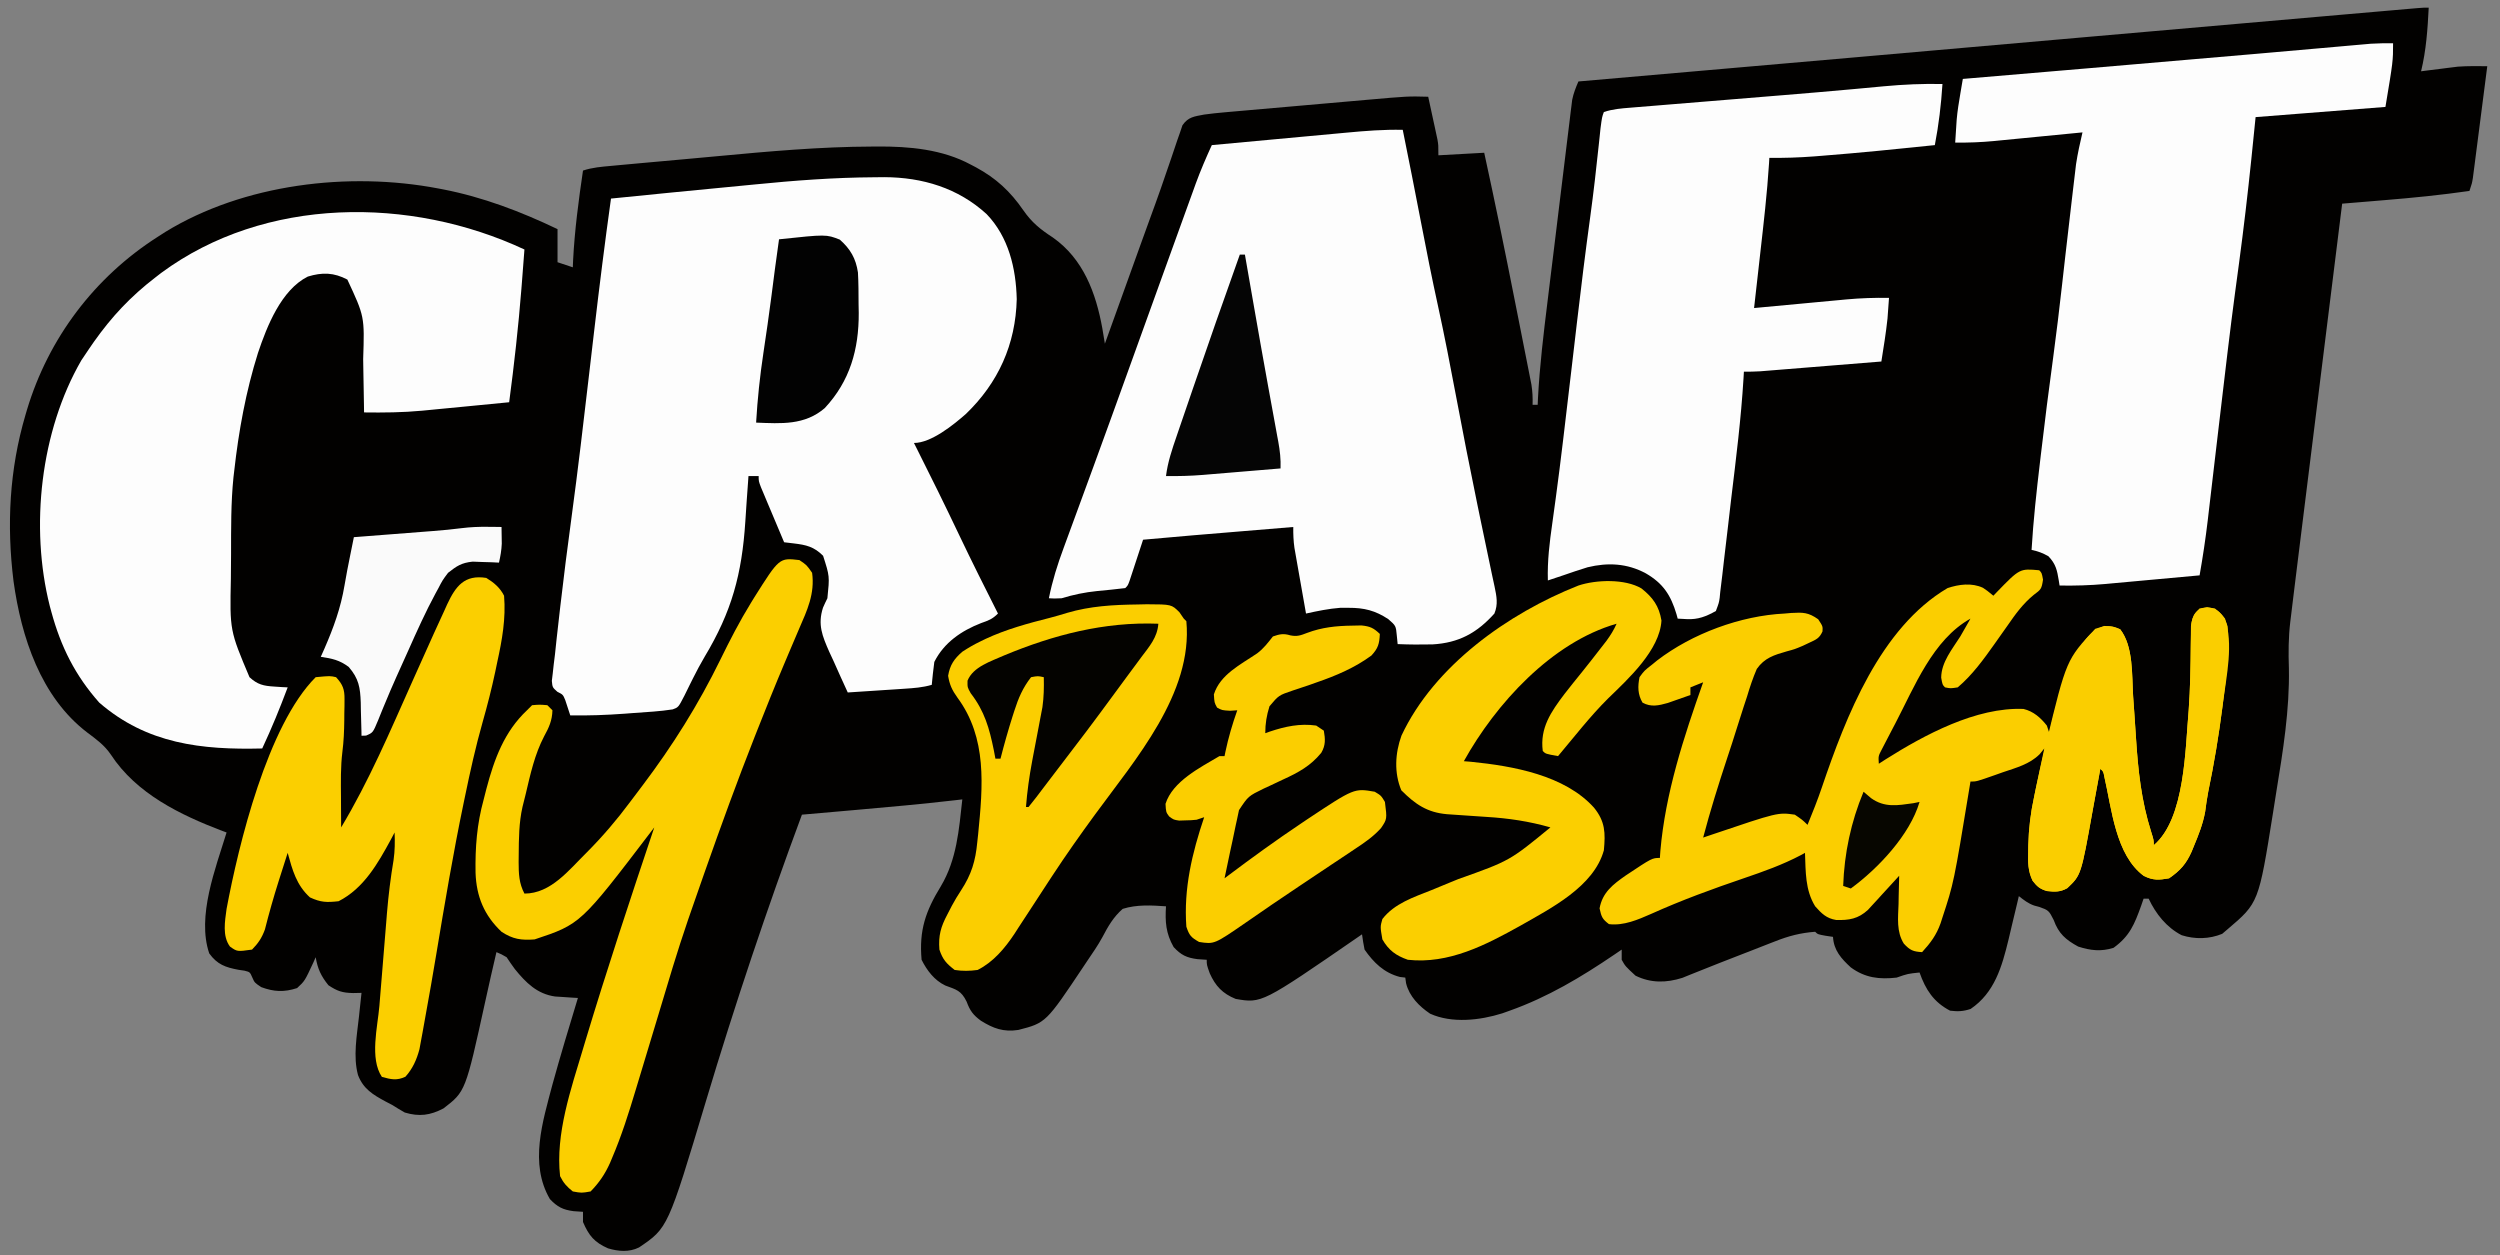 <svg height="493" width="982" xmlns="http://www.w3.org/2000/svg" version="1.1">
<rect width="100%" height="100%" fill="#808080" stroke="none"/>
<path transform="translate(954,3)" fill="#020100" d="M0 0 C-0.431 8.508 -0.987 16.694 -3 25 C-1.877 24.856 -0.754 24.711 0.402 24.562 C1.914 24.375 3.426 24.187 4.938 24 C5.673 23.905 6.408 23.809 7.166 23.711 C7.904 23.621 8.642 23.53 9.402 23.438 C10.067 23.354 10.732 23.27 11.418 23.184 C15.277 22.909 19.132 22.967 23 23 C22.168 29.497 21.331 35.993 20.491 42.489 C20.206 44.699 19.922 46.91 19.639 49.12 C19.232 52.295 18.822 55.47 18.41 58.645 C18.284 59.635 18.158 60.626 18.028 61.647 C17.848 63.028 17.848 63.028 17.664 64.437 C17.56 65.247 17.456 66.058 17.348 66.893 C17 69 17 69 16 72 C4.877 73.607 -6.239 74.709 -17.438 75.625 C-19.055 75.76 -20.673 75.895 -22.291 76.031 C-26.194 76.358 -30.097 76.68 -34 77 C-36.443 96.655 -38.886 116.31 -41.328 135.965 C-42.462 145.093 -43.597 154.221 -44.731 163.349 C-45.721 171.312 -46.711 179.275 -47.7 187.238 C-48.223 191.448 -48.746 195.658 -49.27 199.868 C-49.764 203.844 -50.258 207.821 -50.752 211.798 C-50.932 213.244 -51.111 214.689 -51.291 216.135 C-51.782 220.076 -52.269 224.018 -52.751 227.96 C-52.926 229.391 -53.101 230.821 -53.277 232.252 C-53.559 234.552 -53.838 236.853 -54.115 239.154 C-54.202 239.857 -54.289 240.56 -54.378 241.284 C-55.11 247.412 -55.134 253.367 -54.922 259.52 C-54.609 275.766 -57.247 292.09 -59.867 308.077 C-60.315 310.827 -60.743 313.58 -61.17 316.334 C-66.8 351.63 -66.8 351.63 -79 362 C-79.701 362.598 -80.403 363.196 -81.125 363.812 C-86.175 365.898 -91.832 366.01 -97.059 364.344 C-102.981 361.284 -107.217 355.958 -110 350 C-110.66 350 -111.32 350 -112 350 C-112.303 350.88 -112.606 351.761 -112.918 352.668 C-115.595 360.091 -117.428 364.689 -123.812 369.312 C-128.747 370.863 -132.884 370.359 -137.688 368.812 C-142.623 366.112 -145.375 363.725 -147.312 358.375 C-149.135 354.731 -149.366 354.502 -152.938 353.25 C-153.941 352.979 -153.941 352.979 -154.965 352.703 C-157.377 351.87 -158.996 350.558 -161 349 C-161.279 350.194 -161.279 350.194 -161.563 351.412 C-162.271 354.415 -162.99 357.415 -163.716 360.414 C-164.177 362.33 -164.625 364.249 -165.072 366.168 C-167.642 376.724 -170.522 386.934 -179.938 393.312 C-182.851 394.284 -184.94 394.367 -188 394 C-194.456 390.643 -197.62 385.745 -200 379 C-204.646 379.485 -204.646 379.485 -209 381 C-215.825 381.774 -221.39 381.108 -227 377 C-230.776 373.528 -233.677 370.324 -234 365 C-234.969 364.856 -235.939 364.711 -236.938 364.562 C-240 364 -240 364 -241 363 C-246.703 363.422 -251.473 364.659 -256.762 366.766 C-257.474 367.041 -258.187 367.316 -258.921 367.6 C-261.18 368.475 -263.434 369.362 -265.688 370.25 C-267.179 370.83 -268.67 371.41 -270.162 371.988 C-278.473 375.213 -278.473 375.213 -286.753 378.517 C-288.449 379.195 -288.449 379.195 -290.18 379.887 C-291.155 380.283 -292.131 380.68 -293.136 381.089 C-299.491 383.111 -305.57 383.194 -311.562 380.25 C-315.56 376.56 -315.56 376.56 -317 374 C-317 372.68 -317 371.36 -317 370 C-317.92 370.629 -318.841 371.258 -319.789 371.906 C-332.914 380.812 -346.006 388.664 -361 394 C-361.956 394.342 -362.913 394.683 -363.898 395.035 C-372.632 397.788 -383.665 399.065 -392.25 395.18 C-396.593 392.252 -400.403 388.383 -401.691 383.242 C-401.793 382.502 -401.895 381.762 -402 381 C-402.701 380.918 -403.402 380.835 -404.125 380.75 C-410.372 379.12 -414.407 375.133 -418 370 C-418.396 368.012 -418.74 366.011 -419 364 C-419.502 364.347 -420.005 364.693 -420.522 365.051 C-458.369 391.143 -458.369 391.143 -468.625 389.375 C-473.775 387.277 -476.566 384.327 -478.812 379.312 C-480 376 -480 376 -480 374 C-481.217 373.918 -482.434 373.835 -483.688 373.75 C-487.85 373.206 -490.089 372.161 -493 369 C-496.083 363.579 -496.371 359.053 -496 353 C-501.703 352.601 -507.482 352.257 -513 354 C-516.639 357.185 -518.743 360.861 -520.957 365.083 C-522.753 368.384 -524.891 371.455 -527 374.562 C-527.418 375.189 -527.836 375.816 -528.267 376.461 C-543.154 398.764 -543.154 398.764 -554 401.562 C-559.849 402.442 -563.801 400.995 -568.723 397.926 C-571.767 395.674 -573 394.001 -574.312 390.438 C-576.468 386.047 -578.318 385.748 -582.707 384.102 C-586.991 382.044 -589.9 378.201 -592 374 C-593.031 362.369 -590.417 354.893 -584.438 345.125 C-578.159 334.58 -577.325 322.966 -576 311 C-577.025 311.12 -578.051 311.239 -579.107 311.363 C-591.928 312.836 -604.769 314.004 -617.625 315.125 C-619.711 315.308 -621.797 315.492 -623.883 315.676 C-628.922 316.119 -633.961 316.56 -639 317 C-652.795 354.147 -665.323 391.548 -676.7 429.503 C-691.65 479.336 -691.65 479.336 -703 487 C-706.85 488.925 -711.136 488.558 -715.164 487.352 C-720.524 485.003 -722.705 482.354 -725 477 C-725 475.68 -725 474.36 -725 473 C-726.217 472.918 -727.434 472.835 -728.688 472.75 C-732.84 472.214 -735.063 471.105 -738 468 C-746.155 454.02 -740.836 437.615 -737 423 C-733.86 411.611 -730.439 400.301 -727 389 C-727.815 388.952 -728.631 388.905 -729.471 388.856 C-730.545 388.782 -731.62 388.709 -732.727 388.633 C-733.79 388.565 -734.853 388.496 -735.948 388.426 C-743.002 387.441 -747.441 382.997 -751.773 377.648 C-752.899 376.135 -753.954 374.569 -755 373 C-757.05 371.808 -757.05 371.808 -759 371 C-760.504 377.457 -761.99 383.915 -763.395 390.395 C-771.144 425.744 -771.144 425.744 -779.824 432.398 C-785.018 435.121 -789.323 435.702 -795 434 C-796.691 433.041 -798.357 432.038 -800 431 C-800.837 430.563 -801.673 430.126 -802.535 429.676 C-807.507 426.994 -811.302 424.721 -813.371 419.292 C-815.358 412.051 -813.806 403.728 -813 396.375 C-812.857 395.012 -812.857 395.012 -812.711 393.621 C-812.479 391.414 -812.242 389.207 -812 387 C-813.089 387.023 -814.179 387.046 -815.301 387.07 C-819.512 386.99 -821.511 386.326 -825 384 C-827.93 380.357 -829.221 377.55 -830 373 C-830.303 373.687 -830.606 374.374 -830.918 375.082 C-834.301 382.357 -834.301 382.357 -837.312 385.125 C-842.442 386.795 -846.423 386.584 -851.375 384.75 C-854 383 -854 383 -854.895 380.957 C-855.821 378.821 -855.821 378.821 -857.988 378.277 C-858.755 378.165 -859.522 378.053 -860.312 377.938 C-865.454 376.972 -868.645 375.869 -871.812 371.5 C-876.749 356.949 -869.331 338.123 -865 324 C-865.536 323.804 -866.072 323.608 -866.625 323.406 C-883.236 317.068 -900.377 308.786 -910.438 293.438 C-912.944 289.716 -916.183 287.395 -919.742 284.723 C-937.994 270.797 -945.655 247.225 -948.688 225.297 C-951.432 203.187 -950.307 181.414 -944 160 C-943.81 159.354 -943.621 158.708 -943.425 158.042 C-934.959 129.806 -916.826 105.841 -892 90 C-891.02 89.371 -890.041 88.742 -889.031 88.094 C-858.279 69.246 -817.038 64.342 -782 71 C-781.342 71.124 -780.685 71.247 -780.007 71.375 C-764.307 74.424 -749.401 80.113 -735 87 C-735 91.29 -735 95.58 -735 100 C-732.03 100.99 -732.03 100.99 -729 102 C-728.963 101.1 -728.925 100.2 -728.887 99.273 C-728.281 87.411 -726.727 75.746 -725 64 C-721.319 62.773 -717.702 62.5 -713.861 62.152 C-712.614 62.035 -712.614 62.035 -711.341 61.915 C-708.571 61.656 -705.801 61.404 -703.031 61.152 C-702.074 61.065 -701.116 60.978 -700.13 60.888 C-695.026 60.423 -689.922 59.963 -684.817 59.507 C-680.662 59.134 -676.508 58.753 -672.355 58.363 C-652.08 56.462 -631.847 54.636 -611.469 54.566 C-610.776 54.56 -610.083 54.554 -609.369 54.548 C-596.853 54.472 -583.817 55.632 -572.625 61.688 C-571.959 62.037 -571.292 62.387 -570.605 62.747 C-562.71 67.038 -557.167 72.164 -552.062 79.562 C-548.732 84.377 -545.321 87.119 -540.453 90.277 C-528.46 98.699 -523.508 112.105 -521 126 C-520.665 128 -520.332 130 -520 132 C-519.747 131.296 -519.493 130.591 -519.232 129.866 C-516.794 123.09 -514.354 116.314 -511.913 109.539 C-510.659 106.059 -509.406 102.579 -508.154 99.099 C-507.793 98.097 -507.793 98.097 -507.425 97.075 C-506.941 95.728 -506.456 94.381 -505.972 93.034 C-504.761 89.671 -503.546 86.309 -502.322 82.951 C-501.834 81.614 -501.347 80.276 -500.86 78.939 C-500.621 78.282 -500.382 77.626 -500.136 76.949 C-498.697 72.979 -497.306 68.995 -495.954 64.995 C-495.302 63.074 -494.638 61.157 -493.971 59.241 C-493.151 56.881 -492.353 54.514 -491.579 52.138 C-491.027 50.57 -491.027 50.57 -490.462 48.97 C-490.154 48.054 -489.846 47.138 -489.528 46.195 C-487.227 42.89 -484.881 42.752 -481 42 C-478.353 41.646 -475.753 41.352 -473.096 41.13 C-471.961 41.028 -471.961 41.028 -470.802 40.923 C-468.319 40.7 -465.835 40.486 -463.352 40.273 C-461.612 40.12 -459.872 39.966 -458.133 39.811 C-454.493 39.489 -450.854 39.172 -447.214 38.858 C-442.568 38.458 -437.922 38.048 -433.277 37.634 C-429.686 37.316 -426.095 37.001 -422.504 36.687 C-420.792 36.538 -419.08 36.387 -417.368 36.235 C-400.949 34.785 -400.949 34.785 -393 35 C-392.328 38.082 -391.663 41.166 -391 44.25 C-390.714 45.559 -390.714 45.559 -390.422 46.895 C-390.241 47.739 -390.061 48.583 -389.875 49.453 C-389.624 50.616 -389.624 50.616 -389.367 51.802 C-389 54 -389 54 -389 58 C-383.06 57.67 -377.12 57.34 -371 57 C-366.793 76.307 -362.811 95.649 -358.993 115.036 C-358.258 118.766 -357.517 122.495 -356.774 126.224 C-356.194 129.139 -355.619 132.056 -355.045 134.972 C-354.773 136.35 -354.499 137.727 -354.224 139.104 C-353.844 141.008 -353.471 142.913 -353.098 144.818 C-352.885 145.895 -352.672 146.972 -352.453 148.082 C-352.034 150.781 -351.912 153.275 -352 156 C-351.34 156 -350.68 156 -350 156 C-349.961 155.13 -349.922 154.26 -349.882 153.364 C-349.209 140.646 -347.684 128.062 -346.129 115.426 C-345.843 113.084 -345.558 110.742 -345.273 108.401 C-344.679 103.527 -344.081 98.653 -343.48 93.78 C-342.711 87.535 -341.953 81.29 -341.197 75.044 C-340.613 70.223 -340.022 65.403 -339.429 60.583 C-339.147 58.279 -338.867 55.975 -338.588 53.67 C-338.2 50.461 -337.804 47.252 -337.405 44.044 C-337.292 43.096 -337.179 42.148 -337.063 41.171 C-336.952 40.296 -336.841 39.42 -336.727 38.518 C-336.588 37.383 -336.588 37.383 -336.446 36.226 C-335.932 33.659 -335.033 31.401 -334 29 C-333.322 28.941 -332.644 28.882 -331.946 28.822 C-295.993 25.703 -260.04 22.57 -224.09 19.414 C-223.222 19.338 -222.355 19.262 -221.461 19.183 C-212.529 18.399 -203.598 17.615 -194.667 16.831 C-175.028 15.106 -155.389 13.383 -135.75 11.66 C-134.834 11.58 -133.918 11.499 -132.974 11.417 C-102.092 8.708 -71.211 6.003 -40.328 3.314 C-37.45 3.064 -34.572 2.813 -31.695 2.562 C-27.346 2.182 -22.997 1.804 -18.647 1.426 C-17.114 1.293 -15.58 1.159 -14.046 1.025 C-12.017 0.848 -9.988 0.672 -7.959 0.496 C-6.845 0.399 -5.73 0.303 -4.583 0.203 C-2 0 -2 0 0 0 Z"></path>
<path transform="translate(343.422,69.633)" fill="#FDFDFD" d="M0 0 C1.304 -0.014 2.607 -0.029 3.95 -0.043 C18.924 0.022 32.947 4.213 44.141 14.492 C52.75 23.444 55.669 35.764 55.953 47.867 C55.536 65.645 48.685 80.756 35.953 92.992 C31.057 97.279 22.349 104.367 15.578 104.367 C15.854 104.913 16.129 105.459 16.413 106.022 C22.212 117.524 27.9 129.07 33.426 140.706 C38.329 151 43.44 161.189 48.578 171.367 C46.358 173.587 44.883 174.083 41.953 175.117 C34.246 178.113 27.371 182.781 23.578 190.367 C23.353 191.904 23.17 193.447 23.016 194.992 C22.932 195.809 22.848 196.627 22.762 197.469 C22.701 198.095 22.641 198.722 22.578 199.367 C19.017 200.419 15.541 200.659 11.844 200.902 C10.548 200.989 9.253 201.076 7.918 201.166 C6.555 201.254 5.191 201.342 3.828 201.43 C2.449 201.521 1.07 201.613 -0.309 201.705 C-3.679 201.929 -7.051 202.15 -10.422 202.367 C-12.338 198.239 -14.197 194.088 -16.047 189.93 C-16.588 188.765 -17.13 187.6 -17.688 186.4 C-20.429 180.161 -22.294 175.713 -20.146 169.054 C-19.611 167.808 -19.029 166.581 -18.422 165.367 C-17.532 156.717 -17.532 156.717 -20.109 148.68 C-23.679 145.11 -26.723 144.406 -31.594 143.824 C-33.489 143.598 -33.489 143.598 -35.422 143.367 C-37.094 139.411 -38.759 135.452 -40.422 131.492 C-40.899 130.364 -41.376 129.236 -41.867 128.074 C-42.318 126.998 -42.77 125.921 -43.234 124.812 C-43.653 123.818 -44.072 122.823 -44.504 121.797 C-45.422 119.367 -45.422 119.367 -45.422 117.367 C-46.742 117.367 -48.062 117.367 -49.422 117.367 C-49.509 118.61 -49.509 118.61 -49.599 119.878 C-49.774 122.344 -49.951 124.81 -50.131 127.276 C-50.322 129.911 -50.493 132.544 -50.654 135.181 C-51.995 155.805 -55.934 170.554 -66.704 188.448 C-68.314 191.183 -69.781 193.943 -71.199 196.781 C-71.602 197.588 -72.006 198.394 -72.421 199.225 C-73.146 200.684 -73.866 202.147 -74.581 203.611 C-76.942 208.19 -76.942 208.19 -79.169 209.013 C-84.239 209.81 -89.37 210.06 -94.484 210.43 C-96.251 210.566 -96.251 210.566 -98.053 210.705 C-105.191 211.23 -112.265 211.49 -119.422 211.367 C-120.073 209.382 -120.724 207.396 -121.375 205.41 C-122.281 203.206 -122.281 203.206 -124.496 202.093 C-126.422 200.367 -126.422 200.367 -126.657 197.808 C-126.535 196.785 -126.412 195.761 -126.285 194.707 C-126.157 193.542 -126.029 192.376 -125.897 191.175 C-125.74 189.919 -125.583 188.662 -125.422 187.367 C-125.216 185.419 -125.009 183.471 -124.806 181.523 C-124.429 177.989 -124.018 174.46 -123.609 170.93 C-123.522 170.171 -123.435 169.412 -123.345 168.63 C-121.998 156.912 -120.505 145.22 -118.918 133.532 C-116.37 114.715 -114.176 95.853 -111.977 76.992 C-111.459 72.555 -110.94 68.117 -110.422 63.68 C-110.294 62.581 -110.165 61.482 -110.033 60.35 C-108.003 42.997 -105.842 25.67 -103.422 8.367 C-96.756 7.693 -90.089 7.029 -83.422 6.367 C-82.244 6.25 -81.067 6.133 -79.853 6.012 C-72.445 5.277 -65.035 4.556 -57.623 3.856 C-54.06 3.519 -50.497 3.177 -46.936 2.821 C-31.291 1.261 -15.729 0.089 0 0 Z"></path>
<path transform="translate(551,51)" fill="#FDFDFD" d="M0 0 C2.446 12.131 4.866 24.266 7.192 36.421 C9.297 47.414 11.48 58.378 13.875 69.312 C16.417 80.942 18.674 92.614 20.875 104.312 C23.55 118.525 26.326 132.711 29.25 146.875 C29.587 148.512 29.924 150.149 30.261 151.786 C31.631 158.429 33.011 165.069 34.426 171.703 C34.623 172.646 34.821 173.588 35.024 174.559 C35.366 176.187 35.714 177.813 36.073 179.437 C36.868 183.259 37.504 186.34 36 190 C29.129 197.644 22.027 201.513 11.721 202.12 C7.14 202.218 2.578 202.202 -2 202 C-2.11 200.903 -2.219 199.806 -2.332 198.676 C-2.686 194.812 -2.686 194.812 -5.688 192.188 C-10.784 188.822 -15.172 187.72 -21.25 187.75 C-22.805 187.742 -22.805 187.742 -24.391 187.734 C-29.027 188.076 -33.465 189.003 -38 190 C-38.718 185.962 -39.429 181.924 -40.136 177.885 C-40.377 176.512 -40.62 175.139 -40.864 173.767 C-41.215 171.79 -41.561 169.811 -41.906 167.832 C-42.22 166.049 -42.22 166.049 -42.541 164.23 C-42.941 161.415 -43.035 158.833 -43 156 C-49.635 156.551 -56.269 157.102 -62.904 157.654 C-65.156 157.841 -67.409 158.029 -69.662 158.216 C-72.917 158.486 -76.171 158.757 -79.426 159.027 C-80.916 159.151 -80.916 159.151 -82.435 159.277 C-88.96 159.821 -95.481 160.398 -102 161 C-102.194 161.593 -102.388 162.187 -102.588 162.798 C-103.368 165.179 -104.153 167.558 -104.938 169.938 C-105.215 170.788 -105.493 171.638 -105.779 172.514 C-106.047 173.323 -106.314 174.131 -106.59 174.965 C-106.959 176.088 -106.959 176.088 -107.336 177.234 C-108 179 -108 179 -109 180 C-112.675 180.451 -116.349 180.819 -120.035 181.162 C-124.923 181.656 -129.303 182.573 -134 184 C-136.938 184.125 -136.938 184.125 -139 184 C-137.633 177.142 -135.633 170.784 -133.203 164.234 C-132.822 163.193 -132.441 162.151 -132.048 161.078 C-131.221 158.819 -130.392 156.561 -129.56 154.304 C-127.526 148.786 -125.508 143.261 -123.487 137.738 C-122.775 135.791 -122.062 133.845 -121.349 131.899 C-116.567 118.843 -111.851 105.762 -107.142 92.679 C-104.845 86.297 -102.543 79.916 -100.242 73.535 C-99.799 72.307 -99.356 71.079 -98.9 69.813 C-97.6 66.209 -96.3 62.604 -95 59 C-94.589 57.861 -94.179 56.722 -93.755 55.549 C-91.476 49.23 -89.194 42.912 -86.905 36.596 C-86.229 34.728 -85.554 32.859 -84.88 30.99 C-83.962 28.445 -83.04 25.902 -82.117 23.359 C-81.858 22.637 -81.598 21.915 -81.331 21.171 C-79.449 16.007 -77.284 10.999 -75 6 C-66.551 5.213 -58.101 4.43 -49.65 3.653 C-45.726 3.292 -41.801 2.93 -37.877 2.563 C-34.084 2.21 -30.291 1.86 -26.498 1.513 C-25.057 1.381 -23.615 1.247 -22.175 1.111 C-14.768 0.416 -7.446 -0.172 0 0 Z"></path>
<path transform="translate(206,98)" fill="#FDFDFD" d="M0 0 C-0.316 4.335 -0.655 8.667 -1 13 C-1.064 13.82 -1.129 14.641 -1.195 15.486 C-2.379 30.384 -4.036 45.186 -6 60 C-10.195 60.41 -14.39 60.819 -18.585 61.227 C-20.007 61.365 -21.429 61.504 -22.85 61.643 C-26.286 61.979 -29.722 62.311 -33.158 62.636 C-35.506 62.859 -37.854 63.086 -40.201 63.321 C-47.811 64.038 -55.36 64.102 -63 64 C-63.015 62.906 -63.029 61.813 -63.044 60.686 C-63.103 56.58 -63.18 52.475 -63.262 48.369 C-63.295 46.601 -63.324 44.833 -63.346 43.065 C-62.794 26.317 -62.794 26.317 -69.562 11.812 C-74.847 9.026 -79.401 8.905 -85.105 10.641 C-95.539 15.889 -101.127 30.114 -104.66 40.617 C-109.42 55.737 -112.243 71.266 -114 87 C-114.096 87.808 -114.191 88.616 -114.29 89.449 C-115.31 99.482 -115.222 109.571 -115.24 119.644 C-115.25 122.861 -115.281 126.077 -115.312 129.293 C-115.744 149.655 -115.744 149.655 -108 168 C-104.844 170.912 -102.496 171.435 -98.25 171.688 C-97.265 171.753 -96.28 171.819 -95.266 171.887 C-94.518 171.924 -93.77 171.961 -93 172 C-96.045 180.149 -99.315 188.12 -103 196 C-126.728 196.598 -148.263 194.243 -167 178 C-176.43 167.375 -182.092 156.088 -185.812 142.375 C-186.02 141.612 -186.227 140.848 -186.441 140.062 C-194.288 109.038 -190.089 71.304 -174.062 43.562 C-173.067 42.025 -172.045 40.504 -171 39 C-170.371 38.089 -169.742 37.177 -169.094 36.238 C-162.044 26.3 -154.68 18.439 -145 11 C-143.846 10.105 -143.846 10.105 -142.668 9.191 C-101.884 -20.893 -44.781 -20.932 0 0 Z"></path>
<path transform="translate(940,17)" fill="#FDFDFD" d="M0 0 C0 7 0 7 -3 25 C-19.83 26.32 -36.66 27.64 -54 29 C-54.557 34.486 -55.114 39.972 -55.688 45.625 C-57.097 59.216 -58.681 72.77 -60.5 86.312 C-60.607 87.108 -60.713 87.903 -60.823 88.723 C-61.039 90.327 -61.254 91.932 -61.47 93.536 C-61.628 94.713 -61.628 94.713 -61.789 95.914 C-61.894 96.691 -61.998 97.468 -62.106 98.269 C-63.083 105.568 -63.994 112.876 -64.875 120.188 C-65.103 122.078 -65.103 122.078 -65.335 124.006 C-66.328 132.273 -67.3 140.543 -68.271 148.813 C-68.818 153.466 -69.366 158.12 -69.914 162.773 C-70.459 167.396 -70.999 172.02 -71.539 176.643 C-71.83 179.123 -72.122 181.602 -72.414 184.082 C-72.544 185.206 -72.674 186.33 -72.808 187.488 C-73.662 194.699 -74.742 201.848 -76 209 C-82.225 209.575 -88.451 210.145 -94.677 210.709 C-96.791 210.901 -98.905 211.095 -101.02 211.291 C-104.073 211.573 -107.126 211.85 -110.18 212.125 C-111.112 212.212 -112.045 212.3 -113.006 212.39 C-119.021 212.925 -124.963 213.103 -131 213 C-131.102 212.35 -131.204 211.7 -131.309 211.03 C-131.988 206.939 -132.46 204.568 -135.375 201.5 C-137.706 200.168 -139.425 199.57 -142 199 C-141.322 187.445 -140.046 175.991 -138.688 164.5 C-138.577 163.554 -138.466 162.607 -138.352 161.632 C-136.84 148.716 -135.214 135.823 -133.45 122.939 C-132.174 113.535 -131.062 104.118 -130 94.688 C-129.835 93.223 -129.669 91.758 -129.504 90.293 C-129.381 89.206 -129.381 89.206 -129.256 88.096 C-129.174 87.369 -129.092 86.643 -129.008 85.895 C-128.885 84.803 -128.885 84.803 -128.759 83.69 C-127.905 76.135 -127.031 68.583 -126.131 61.034 C-125.963 59.616 -125.796 58.198 -125.631 56.779 C-125.402 54.808 -125.166 52.838 -124.93 50.867 C-124.732 49.198 -124.732 49.198 -124.531 47.496 C-123.89 43.278 -122.973 39.152 -122 35 C-123.846 35.182 -123.846 35.182 -125.729 35.367 C-130.32 35.818 -134.912 36.264 -139.505 36.709 C-141.487 36.902 -143.47 37.096 -145.452 37.291 C-148.312 37.573 -151.171 37.849 -154.031 38.125 C-154.909 38.212 -155.786 38.3 -156.69 38.39 C-161.821 38.879 -166.846 39.083 -172 39 C-171.882 37.083 -171.755 35.166 -171.625 33.25 C-171.555 32.183 -171.486 31.115 -171.414 30.016 C-171.118 26.56 -170.553 23.168 -169.974 19.749 C-169.792 18.672 -169.61 17.594 -169.423 16.484 C-169.283 15.664 -169.144 14.845 -169 14 C-167.976 13.913 -166.951 13.826 -165.896 13.737 C-153.777 12.709 -141.659 11.679 -129.541 10.649 C-126.327 10.376 -123.113 10.103 -119.899 9.83 C-97.799 7.953 -75.7 6.071 -53.605 4.133 C-51.979 3.99 -50.353 3.848 -48.726 3.705 C-41.957 3.112 -35.187 2.517 -28.418 1.916 C-26.353 1.733 -24.287 1.551 -22.221 1.369 C-19.747 1.152 -17.273 0.932 -14.799 0.71 C-13.178 0.569 -13.178 0.569 -11.523 0.424 C-10.13 0.3 -10.13 0.3 -8.708 0.174 C-5.799 -0.013 -2.915 -0.029 0 0 Z"></path>
<path transform="translate(763,33)" fill="#FDFDFD" d="M0 0 C-0.525 8.142 -1.454 15.988 -3 24 C-17.759 25.536 -32.518 27.032 -47.312 28.188 C-48.359 28.271 -49.406 28.355 -50.484 28.441 C-56.342 28.884 -62.125 29.079 -68 29 C-68.042 29.739 -68.085 30.479 -68.129 31.241 C-68.881 42.995 -70.235 54.674 -71.562 66.375 C-71.799 68.479 -72.035 70.583 -72.271 72.688 C-72.845 77.792 -73.421 82.896 -74 88 C-72.714 87.879 -71.428 87.758 -70.104 87.633 C-65.301 87.181 -60.499 86.735 -55.696 86.291 C-53.623 86.098 -51.55 85.905 -49.478 85.709 C-46.487 85.427 -43.495 85.151 -40.504 84.875 C-39.588 84.788 -38.672 84.7 -37.728 84.61 C-32.126 84.1 -26.626 83.92 -21 84 C-21.118 85.73 -21.245 87.459 -21.375 89.188 C-21.479 90.632 -21.479 90.632 -21.586 92.105 C-22.188 97.768 -23.103 103.378 -24 109 C-31.047 109.572 -38.095 110.141 -45.143 110.709 C-47.54 110.902 -49.938 111.096 -52.336 111.291 C-55.781 111.571 -59.226 111.848 -62.672 112.125 C-63.745 112.212 -64.818 112.3 -65.924 112.39 C-66.924 112.47 -67.925 112.55 -68.956 112.633 C-69.835 112.704 -70.715 112.775 -71.621 112.848 C-73.743 112.984 -75.873 113 -78 113 C-78.073 114.3 -78.073 114.3 -78.147 115.626 C-79.106 131.393 -81.063 147.043 -82.963 162.719 C-83.411 166.426 -83.84 170.134 -84.254 173.845 C-84.759 178.36 -85.294 182.869 -85.853 187.377 C-86.059 189.087 -86.255 190.798 -86.438 192.511 C-86.696 194.894 -86.995 197.269 -87.303 199.646 C-87.37 200.35 -87.437 201.054 -87.506 201.78 C-87.785 203.741 -87.785 203.741 -89 207 C-92.813 209.143 -96.047 210.419 -100.438 210.188 C-101.613 210.126 -102.789 210.064 -104 210 C-104.159 209.42 -104.317 208.84 -104.48 208.242 C-106.701 200.809 -109.715 196.134 -116.562 192.188 C-123.85 188.285 -131.376 187.879 -139.398 189.824 C-142.626 190.818 -145.814 191.879 -149 193 C-150.999 193.669 -152.999 194.336 -155 195 C-155.229 187.347 -154.33 180.069 -153.25 172.5 C-152.874 169.786 -152.503 167.071 -152.133 164.355 C-152.037 163.66 -151.942 162.964 -151.844 162.247 C-150.869 155.11 -149.986 147.963 -149.125 140.812 C-149.046 140.159 -148.967 139.505 -148.886 138.831 C-147.753 129.432 -146.651 120.029 -145.555 110.625 C-145.037 106.187 -144.519 101.75 -144 97.312 C-143.871 96.205 -143.741 95.097 -143.608 93.956 C-141.972 79.962 -140.256 65.987 -138.335 52.029 C-137.034 42.511 -135.952 32.974 -134.95 23.42 C-134.839 22.371 -134.728 21.323 -134.613 20.242 C-134.518 19.323 -134.423 18.404 -134.325 17.457 C-133.728 12.945 -133.728 12.945 -133 11 C-129.501 9.834 -126.137 9.581 -122.488 9.292 C-121.723 9.228 -120.958 9.164 -120.169 9.099 C-117.622 8.888 -115.075 8.682 -112.527 8.477 C-110.73 8.329 -108.932 8.18 -107.135 8.032 C-102.369 7.638 -97.603 7.249 -92.837 6.861 C-85.343 6.251 -77.851 5.633 -70.358 5.017 C-67.59 4.789 -64.823 4.563 -62.055 4.337 C-53.397 3.627 -44.741 2.897 -36.09 2.104 C-34.922 1.998 -34.922 1.998 -33.73 1.89 C-30.122 1.561 -26.514 1.227 -22.908 0.882 C-15.245 0.178 -7.695 -0.164 0 0 Z"></path>
<path transform="translate(801,224)" fill="#FBCE00" d="M0 0 C1 1 1 1 1.5 3.688 C0.935 7.429 0.704 7.535 -2.125 9.656 C-6.424 13.168 -9.361 17.27 -12.5 21.812 C-13.636 23.419 -14.772 25.024 -15.91 26.629 C-16.445 27.388 -16.98 28.148 -17.532 28.93 C-21.856 35.025 -26.279 41.15 -32 46 C-34.812 46.438 -34.812 46.438 -37 46 C-38 45 -38 45 -38.5 42.188 C-38.45 36.079 -34.141 30.977 -31 26 C-30.178 24.589 -29.364 23.173 -28.562 21.75 C-28.047 20.843 -27.531 19.935 -27 19 C-41.838 27.289 -48.984 45.772 -56.562 60.25 C-57.042 61.161 -57.042 61.161 -57.531 62.09 C-58.446 63.832 -59.35 65.58 -60.254 67.328 C-60.783 68.348 -61.312 69.368 -61.858 70.419 C-63.202 72.987 -63.202 72.987 -63 76 C-62.138 75.443 -61.275 74.886 -60.387 74.312 C-45.127 64.684 -24.786 53.695 -6.16 54.473 C-2.228 55.433 0.516 57.878 3 61 C3.33 61.99 3.66 62.98 4 64 C4.268 62.814 4.536 61.628 4.812 60.406 C6.82 51.958 9.081 43.966 13 36.188 C13.32 35.549 13.639 34.911 13.969 34.254 C16.779 28.929 19.582 23.777 25.5 21.875 C29 22 29 22 31.812 23.188 C37.054 29.926 36.371 41.179 36.895 49.477 C37.047 51.634 37.2 53.792 37.354 55.949 C37.585 59.279 37.811 62.608 38.024 65.939 C38.846 78.667 40.104 90.57 43.983 102.759 C45 106 45 106 45 108 C57.379 97.528 57.364 69.834 58.72 54.922 C59.327 46.419 59.471 37.883 59.534 29.36 C59.554 28.067 59.573 26.774 59.594 25.441 C59.601 24.294 59.608 23.146 59.615 21.963 C60.04 18.695 60.664 17.295 63 15 C65.938 14.5 65.938 14.5 69 15 C71.848 17.232 72.85 18.55 74 22 C74.564 31.949 73.556 41.714 72.25 51.562 C72.161 52.255 72.072 52.947 71.981 53.661 C70.541 64.864 68.697 75.946 66.392 87.004 C65.884 89.593 65.545 92.199 65.188 94.812 C64.322 99.583 62.614 103.92 60.75 108.375 C60.474 109.054 60.199 109.733 59.915 110.433 C57.769 115.293 55.397 117.983 51 121 C46.965 121.705 44.749 121.864 41.109 120.066 C29.982 111.914 28.473 93.574 25.585 81.126 C25.197 79.033 25.197 79.033 24 78 C23.844 78.866 23.689 79.732 23.529 80.624 C22.932 83.909 22.325 87.193 21.711 90.476 C21.45 91.883 21.193 93.291 20.941 94.699 C16.442 119.743 16.442 119.743 11.029 124.866 C8.201 126.447 6.191 126.332 3 126 C0.221 125.127 -0.8 124.257 -2.594 121.953 C-4.473 118.006 -4.412 114.751 -4.312 110.438 C-4.301 109.632 -4.29 108.826 -4.278 107.996 C-4.13 101.507 -3.367 95.348 -2 89 C-1.658 87.348 -1.317 85.695 -0.977 84.043 C-0.005 79.357 0.992 74.678 2 70 C1.406 70.736 0.811 71.472 0.199 72.23 C-3.763 76.19 -8.994 77.545 -14.188 79.312 C-15.197 79.672 -16.207 80.031 -17.248 80.4 C-24.651 83 -24.651 83 -27 83 C-27.112 83.691 -27.225 84.382 -27.341 85.093 C-33.546 122.802 -33.546 122.802 -38.062 136.562 C-38.283 137.25 -38.504 137.938 -38.731 138.647 C-40.385 143.324 -42.706 146.395 -46 150 C-49.485 149.806 -50.745 149.273 -53.156 146.688 C-56.142 141.952 -55.423 136.518 -55.25 131.125 C-55.232 130.055 -55.214 128.985 -55.195 127.883 C-55.148 125.254 -55.083 122.628 -55 120 C-55.605 120.666 -55.605 120.666 -56.222 121.345 C-58.058 123.361 -59.904 125.368 -61.75 127.375 C-62.384 128.074 -63.018 128.772 -63.672 129.492 C-64.291 130.162 -64.909 130.833 -65.547 131.523 C-66.112 132.141 -66.678 132.759 -67.261 133.396 C-71.094 136.931 -74.683 137.508 -79.75 137.375 C-83.609 136.732 -85.449 134.855 -88 132 C-91.965 125.574 -91.703 118.39 -92 111 C-92.535 111.295 -93.07 111.59 -93.621 111.894 C-100.8 115.68 -108.257 118.331 -115.917 120.936 C-128.298 125.15 -140.466 129.591 -152.401 134.966 C-157.61 137.254 -163.186 139.693 -169 139 C-171.628 137.004 -171.969 136.144 -172.688 132.812 C-171.56 126.558 -167.464 123.42 -162.377 119.867 C-152.047 113 -152.047 113 -149 113 C-148.905 111.646 -148.905 111.646 -148.809 110.266 C-146.845 87.497 -139.595 65.432 -132 44 C-133.65 44.66 -135.3 45.32 -137 46 C-137 46.99 -137 47.98 -137 49 C-138.892 49.676 -140.789 50.341 -142.688 51 C-143.743 51.371 -144.799 51.742 -145.887 52.125 C-149.461 53.129 -152.465 53.847 -155.812 52 C-157.73 48.77 -157.721 45.583 -157 42 C-155.125 39.438 -155.125 39.438 -152 37 C-151.364 36.479 -150.729 35.958 -150.074 35.422 C-136.337 24.887 -117.299 17.828 -100 17 C-99.145 16.925 -98.291 16.85 -97.41 16.773 C-92.781 16.515 -90.702 16.504 -86.812 19.25 C-85 22 -85 22 -85.121 24.02 C-86.32 26.72 -87.591 27.198 -90.25 28.438 C-91.547 29.051 -91.547 29.051 -92.87 29.676 C-96 31 -96 31 -99.203 31.867 C-104.166 33.29 -107.899 34.429 -110.937 38.764 C-112.462 42.305 -113.656 45.872 -114.75 49.562 C-115.187 50.9 -115.628 52.235 -116.074 53.57 C-116.985 56.324 -117.864 59.086 -118.717 61.858 C-119.95 65.864 -121.255 69.843 -122.578 73.82 C-125.985 84.146 -129.228 94.484 -132 105 C-130.828 104.602 -129.656 104.203 -128.449 103.793 C-102.649 95.069 -102.649 95.069 -96 96 C-93.062 98 -93.062 98 -91 100 C-88.995 95.117 -87.042 90.233 -85.352 85.23 C-75.904 57.425 -62.449 22.612 -36 7 C-31.515 5.505 -26.488 4.842 -22.078 6.895 C-20.438 8 -20.438 8 -18 10 C-17.553 9.529 -17.105 9.059 -16.645 8.574 C-7.644 -0.695 -7.644 -0.695 0 0 Z"></path>
<path transform="translate(314,220)" fill="#FBCF00" d="M0 0 C2.875 1.938 2.875 1.938 5 5 C6.12 13.19 3.09 19.658 -0.125 27.034 C-1.422 30.014 -2.682 33.01 -3.944 36.006 C-4.611 37.59 -5.281 39.173 -5.952 40.755 C-9.617 49.411 -13.112 58.132 -16.562 66.875 C-16.874 67.663 -17.185 68.452 -17.506 69.264 C-24.379 86.708 -30.784 104.313 -37 122 C-37.365 123.039 -37.365 123.039 -37.738 124.098 C-39.356 128.708 -40.963 133.321 -42.562 137.938 C-42.956 139.073 -43.35 140.209 -43.755 141.379 C-47.986 153.704 -51.663 166.194 -55.403 178.674 C-57.793 186.646 -60.189 194.615 -62.622 202.574 C-63.168 204.364 -63.709 206.155 -64.247 207.947 C-66.995 217.092 -69.835 226.137 -73.598 234.922 C-73.864 235.555 -74.131 236.188 -74.405 236.84 C-76.377 241.252 -78.667 244.552 -82 248 C-85.562 248.625 -85.562 248.625 -89 248 C-91.365 246.133 -92.66 244.679 -94 242 C-95.864 225.437 -89.708 207.708 -85 192 C-84.722 191.07 -84.443 190.141 -84.157 189.183 C-75.658 160.947 -66.383 132.953 -57 105 C-57.366 105.482 -57.733 105.965 -58.111 106.462 C-85.943 142.981 -85.943 142.981 -104 149 C-109.269 149.398 -112.566 148.924 -117 146 C-123.794 139.587 -126.877 132.163 -127.203 122.848 C-127.368 112.817 -126.682 103.728 -124 94 C-123.644 92.606 -123.289 91.211 -122.934 89.816 C-119.861 78.205 -115.949 67.426 -107 59 C-106.34 58.34 -105.68 57.68 -105 57 C-102 56.75 -102 56.75 -99 57 C-98.34 57.66 -97.68 58.32 -97 59 C-97.1 62.981 -98.368 65.785 -100.25 69.188 C-103.979 76.32 -105.657 84.081 -107.495 91.868 C-107.896 93.561 -108.323 95.249 -108.758 96.934 C-110.181 103.196 -110.2 109.481 -110.25 115.875 C-110.259 116.792 -110.269 117.709 -110.279 118.654 C-110.256 123.196 -110.17 126.884 -108 131 C-97.585 131 -90.501 121.701 -83.562 114.875 C-77.323 108.605 -71.715 102.049 -66.448 94.949 C-64.858 92.809 -63.246 90.688 -61.633 88.566 C-49.768 72.848 -39.698 56.805 -31.045 39.113 C-27.308 31.473 -23.459 23.995 -19 16.75 C-18.37 15.725 -18.37 15.725 -17.726 14.679 C-7.886 -0.928 -7.886 -0.928 0 0 Z"></path>
<path transform="translate(191,227)" fill="#FBCF00" d="M0 0 C2.967 1.799 5.424 3.847 7 7 C7.743 15.985 6.231 24.383 4.312 33.125 C4.068 34.303 3.824 35.481 3.572 36.695 C2.136 43.445 0.455 50.066 -1.438 56.699 C-4.158 66.277 -6.295 75.94 -8.312 85.688 C-8.502 86.596 -8.692 87.504 -8.887 88.439 C-12.989 108.136 -16.321 127.95 -19.622 147.793 C-20.998 156.04 -22.424 164.276 -23.935 172.498 C-24.3 174.493 -24.655 176.49 -25.01 178.487 C-25.23 179.668 -25.45 180.849 -25.676 182.066 C-25.861 183.076 -26.045 184.087 -26.236 185.127 C-27.327 189.23 -28.893 192.774 -31.75 195.938 C-35.151 197.543 -37.444 196.988 -41 196 C-45.862 188.764 -42.652 176.276 -41.977 168.137 C-41.87 166.828 -41.764 165.519 -41.655 164.17 C-41.43 161.412 -41.203 158.655 -40.974 155.898 C-40.683 152.402 -40.4 148.906 -40.12 145.41 C-39.848 142.027 -39.568 138.644 -39.289 135.262 C-39.14 133.408 -39.14 133.408 -38.989 131.517 C-38.403 124.556 -37.567 117.702 -36.404 110.812 C-35.878 107.152 -35.855 103.69 -36 100 C-36.71 101.342 -36.71 101.342 -37.434 102.711 C-42.529 112.116 -48.123 121.984 -58 127 C-62.687 127.521 -64.975 127.473 -69.25 125.5 C-74.559 120.674 -76.132 114.791 -78 108 C-78.919 110.874 -79.836 113.749 -80.75 116.625 C-81.162 117.915 -81.162 117.915 -81.582 119.231 C-83.562 125.484 -85.336 131.757 -86.945 138.117 C-88.149 141.408 -89.551 143.501 -92 146 C-97.853 146.821 -97.853 146.821 -100.68 144.797 C-103.728 140.649 -102.647 134.864 -102 130 C-97.28 104.794 -85.889 57.889 -67 39 C-61.317 38.459 -61.317 38.459 -59 39 C-56.34 41.883 -55.627 43.777 -55.672 47.668 C-55.677 48.562 -55.682 49.456 -55.688 50.377 C-55.708 51.304 -55.729 52.232 -55.75 53.188 C-55.755 54.096 -55.76 55.004 -55.766 55.939 C-55.813 60.118 -55.981 64.214 -56.512 68.359 C-57.236 74.248 -57.107 80.138 -57.062 86.062 C-57.058 87.214 -57.053 88.366 -57.049 89.553 C-57.037 92.369 -57.021 95.184 -57 98 C-46.07 79.811 -37.775 60.247 -29.135 40.903 C-26.765 35.598 -24.385 30.298 -22 25 C-21.518 23.928 -21.037 22.857 -20.541 21.753 C-19.209 18.807 -17.858 15.871 -16.5 12.938 C-15.922 11.653 -15.922 11.653 -15.333 10.342 C-12 3.233 -8.551 -1.35 0 0 Z"></path>
<path transform="translate(446.75,237.438)" fill="#FBCE00" d="M0 0 C1.227 -0.027 2.455 -0.054 3.719 -0.082 C13.417 -0.04 13.417 -0.04 16.516 3.035 C17.088 3.869 17.66 4.703 18.25 5.562 C18.745 6.058 18.745 6.058 19.25 6.562 C21.906 34.94 -0.898 60.977 -16.717 82.637 C-22.469 90.515 -28.079 98.446 -33.426 106.605 C-34.247 107.857 -34.247 107.857 -35.086 109.134 C-37.316 112.538 -39.541 115.945 -41.752 119.361 C-43.404 121.908 -45.07 124.445 -46.738 126.98 C-47.468 128.121 -47.468 128.121 -48.213 129.285 C-51.97 134.961 -56.553 140.464 -62.75 143.562 C-65.809 143.983 -68.696 144.042 -71.75 143.562 C-75.032 141.033 -76.442 139.485 -77.75 135.562 C-78.189 130.014 -77.21 126.645 -74.625 121.75 C-74.045 120.63 -73.465 119.51 -72.867 118.355 C-71.739 116.255 -70.554 114.267 -69.235 112.279 C-65.146 106.015 -63.58 100.787 -62.875 93.375 C-62.763 92.343 -62.652 91.312 -62.537 90.249 C-60.666 71.337 -58.924 52.457 -70.701 36.543 C-72.764 33.661 -73.755 31.534 -74.332 28.02 C-73.611 23.74 -71.953 21.344 -68.75 18.562 C-66.393 17.022 -64.26 15.769 -61.75 14.562 C-61.063 14.226 -60.376 13.89 -59.668 13.544 C-51.507 9.734 -42.942 7.418 -34.235 5.212 C-32.008 4.63 -29.816 3.985 -27.617 3.305 C-18.474 0.616 -9.513 0.125 0 0 Z"></path>
<path transform="translate(644.75,231.125)" fill="#FBCF00" d="M0 0 C4.478 3.537 6.923 6.915 7.875 12.625 C7.189 24.292 -5.191 35.562 -13.086 43.223 C-20.155 50.242 -26.332 58.262 -32.75 65.875 C-37.625 65 -37.625 65 -38.75 63.875 C-39.919 54.857 -35.553 48.517 -30.254 41.516 C-27.942 38.535 -25.575 35.599 -23.198 32.67 C-20.823 29.726 -18.502 26.742 -16.188 23.75 C-15.382 22.716 -14.576 21.682 -13.746 20.617 C-12.131 18.398 -10.855 16.373 -9.75 13.875 C-35.247 21.182 -57.233 45.335 -69.75 67.875 C-68.827 67.95 -67.904 68.025 -66.953 68.102 C-50.497 69.76 -30.162 73.317 -18.625 86.125 C-14.226 91.555 -14.104 95.974 -14.75 102.875 C-18.69 117.155 -35.569 125.651 -47.562 132.5 C-61.169 140.078 -75.705 147.652 -91.75 145.875 C-96.416 144.233 -99.261 142.183 -101.75 137.875 C-102.616 132.917 -102.616 132.917 -101.75 129.875 C-97.053 123.748 -89.346 121.257 -82.438 118.5 C-80.104 117.539 -77.77 116.576 -75.438 115.613 C-74.298 115.147 -73.158 114.682 -71.984 114.202 C-51.743 107.003 -51.743 107.003 -35.75 93.875 C-44.16 91.475 -52.22 90.272 -60.938 89.75 C-65.209 89.467 -69.48 89.179 -73.75 88.875 C-74.619 88.815 -75.488 88.755 -76.384 88.693 C-84.155 88.02 -88.832 84.793 -94.312 79.312 C-97.179 72.459 -96.764 64.761 -94.25 57.812 C-81.4 30.396 -52.346 9.773 -24.75 -1.125 C-17.712 -3.466 -6.441 -3.806 0 0 Z"></path>
<path transform="translate(531.125,245.75)" fill="#FBCE00" d="M0 0 C1.199 -0.026 2.398 -0.052 3.633 -0.078 C7.074 0.27 8.4 0.91 10.875 3.25 C10.695 7.126 10.229 8.867 7.562 11.75 C1.045 16.539 -6.316 19.663 -13.914 22.281 C-15.459 22.831 -15.459 22.831 -17.035 23.392 C-19.109 24.121 -21.194 24.816 -23.291 25.476 C-28.831 27.355 -28.831 27.355 -32.472 31.67 C-33.596 35.282 -34.125 38.468 -34.125 42.25 C-33.519 42.033 -32.913 41.817 -32.289 41.594 C-26.242 39.584 -20.512 38.348 -14.125 39.25 C-13.135 39.91 -12.145 40.57 -11.125 41.25 C-10.54 44.564 -10.383 46.992 -12.141 49.971 C-16.395 55.136 -21.097 57.685 -27.125 60.438 C-28.877 61.261 -30.627 62.087 -32.375 62.918 C-33.143 63.271 -33.912 63.625 -34.703 63.989 C-40.808 66.976 -40.808 66.976 -44.449 72.458 C-44.711 73.694 -44.972 74.93 -45.242 76.203 C-45.389 76.863 -45.536 77.524 -45.687 78.204 C-46.148 80.298 -46.574 82.398 -47 84.5 C-47.308 85.928 -47.618 87.355 -47.93 88.781 C-48.687 92.266 -49.414 95.756 -50.125 99.25 C-49.427 98.724 -49.427 98.724 -48.714 98.187 C-39.338 91.145 -29.87 84.275 -20.125 77.75 C-18.874 76.907 -18.874 76.907 -17.597 76.046 C0.808 63.835 0.808 63.835 8.875 65.25 C11.375 66.75 11.375 66.75 12.875 69.25 C13.73 75.984 13.73 75.984 11.33 79.537 C8.253 82.937 4.871 85.239 1.059 87.75 C0.294 88.263 -0.471 88.776 -1.26 89.305 C-3.731 90.961 -6.209 92.605 -8.688 94.25 C-10.381 95.382 -12.074 96.514 -13.766 97.647 C-16.269 99.323 -18.772 100.998 -21.278 102.67 C-28.109 107.228 -34.889 111.855 -41.631 116.545 C-54.14 125.181 -54.14 125.181 -60.125 124.25 C-63.261 122.47 -63.966 121.727 -65.125 118.25 C-66.212 103.307 -62.87 89.317 -58.125 75.25 C-59.61 75.745 -59.61 75.745 -61.125 76.25 C-63.281 76.453 -63.281 76.453 -65.625 76.5 C-66.398 76.526 -67.172 76.552 -67.969 76.578 C-70.125 76.25 -70.125 76.25 -71.895 74.938 C-73.125 73.25 -73.125 73.25 -73.312 70 C-70.509 61.148 -59.742 55.762 -52.125 51.25 C-51.465 51.25 -50.805 51.25 -50.125 51.25 C-49.961 50.432 -49.961 50.432 -49.793 49.598 C-48.615 43.995 -47.038 38.645 -45.125 33.25 C-46.053 33.312 -46.981 33.374 -47.938 33.438 C-51.125 33.25 -51.125 33.25 -53.062 32.188 C-54.125 30.25 -54.125 30.25 -54.312 27 C-51.839 19.188 -43.818 15.298 -37.316 10.891 C-34.775 8.988 -33.089 6.723 -31.125 4.25 C-28.479 3.324 -26.931 3.002 -24.242 3.828 C-21.602 4.354 -20.247 3.83 -17.75 2.875 C-11.877 0.655 -6.262 0.081 0 0 Z"></path>
<path transform="translate(866.938,238.5)" fill="#FACE00" d="M0 0 C3.698 0.604 4.802 1.57 7.062 4.5 C10.386 14.47 7.665 26.862 6.312 37.062 C6.224 37.755 6.135 38.447 6.043 39.161 C4.604 50.364 2.76 61.446 0.455 72.504 C-0.054 75.093 -0.393 77.699 -0.75 80.312 C-1.615 85.083 -3.324 89.42 -5.188 93.875 C-5.463 94.554 -5.739 95.233 -6.023 95.933 C-8.169 100.793 -10.541 103.483 -14.938 106.5 C-18.973 107.205 -21.188 107.364 -24.828 105.566 C-35.956 97.414 -37.465 79.074 -40.353 66.626 C-40.74 64.533 -40.74 64.533 -41.938 63.5 C-42.093 64.366 -42.249 65.232 -42.409 66.124 C-43.005 69.409 -43.612 72.693 -44.226 75.976 C-44.487 77.383 -44.744 78.791 -44.997 80.199 C-49.496 105.243 -49.496 105.243 -54.909 110.366 C-57.736 111.947 -59.746 111.832 -62.938 111.5 C-65.716 110.627 -66.738 109.757 -68.531 107.453 C-70.411 103.506 -70.349 100.251 -70.25 95.938 C-70.239 95.132 -70.227 94.327 -70.216 93.498 C-70.068 87.009 -69.322 80.846 -67.938 74.5 C-67.681 73.239 -67.424 71.979 -67.16 70.68 C-66.172 65.932 -65.07 61.215 -63.938 56.5 C-63.694 55.479 -63.45 54.458 -63.199 53.406 C-55.231 20.577 -55.231 20.577 -43.938 8.5 C-39.956 7.22 -37.981 7.059 -34.125 8.688 C-28.884 15.426 -29.566 26.679 -29.043 34.977 C-28.891 37.134 -28.738 39.292 -28.584 41.449 C-28.352 44.779 -28.126 48.108 -27.914 51.439 C-27.092 64.167 -25.833 76.07 -21.954 88.259 C-20.938 91.5 -20.938 91.5 -20.938 93.5 C-8.559 83.028 -8.573 55.334 -7.218 40.422 C-6.61 31.919 -6.467 23.383 -6.404 14.86 C-6.384 13.567 -6.364 12.274 -6.344 10.941 C-6.337 9.794 -6.33 8.646 -6.322 7.463 C-5.74 2.98 -4.552 0.775 0 0 Z"></path>
<path transform="translate(191.5,206.938)" fill="#FAFAFA" d="M0 0 C1.042 0.009 2.083 0.018 3.156 0.027 C4.316 0.045 4.316 0.045 5.5 0.062 C5.527 1.458 5.547 2.854 5.562 4.25 C5.574 5.027 5.586 5.805 5.598 6.605 C5.495 9.184 5.067 11.549 4.5 14.062 C3.559 14.016 2.618 13.97 1.648 13.922 C0.403 13.886 -0.842 13.85 -2.125 13.812 C-3.97 13.743 -3.97 13.743 -5.852 13.672 C-10.251 14.143 -12.035 15.346 -15.5 18.062 C-17.658 20.938 -17.658 20.938 -19.402 24.289 C-19.737 24.898 -20.072 25.508 -20.416 26.136 C-24.333 33.395 -27.708 40.907 -31.062 48.438 C-31.689 49.828 -32.316 51.219 -32.943 52.609 C-33.568 53.997 -34.192 55.385 -34.816 56.773 C-35.121 57.45 -35.426 58.127 -35.741 58.824 C-37.345 62.405 -38.896 65.999 -40.382 69.63 C-40.69 70.369 -40.998 71.108 -41.315 71.869 C-41.902 73.285 -42.477 74.705 -43.038 76.131 C-45.012 80.855 -45.012 80.855 -47.705 82.001 C-48.298 82.022 -48.89 82.042 -49.5 82.062 C-49.514 81.155 -49.514 81.155 -49.528 80.23 C-49.582 77.465 -49.666 74.702 -49.75 71.938 C-49.764 70.986 -49.778 70.035 -49.793 69.055 C-49.999 63.115 -50.577 59.605 -54.5 55.062 C-58.08 52.33 -61.105 51.722 -65.5 51.062 C-65.029 50.009 -64.559 48.956 -64.074 47.871 C-60.488 39.643 -57.663 31.899 -56.178 23.017 C-55.508 19.028 -54.726 15.066 -53.922 11.102 C-53.784 10.419 -53.647 9.737 -53.505 9.034 C-53.171 7.377 -52.836 5.72 -52.5 4.062 C-50.836 3.934 -50.836 3.934 -49.139 3.803 C-44.994 3.482 -40.849 3.159 -36.704 2.836 C-34.916 2.696 -33.127 2.558 -31.339 2.42 C-28.757 2.22 -26.175 2.019 -23.594 1.816 C-22.804 1.756 -22.014 1.695 -21.2 1.633 C-17.501 1.341 -13.825 0.996 -10.145 0.521 C-6.713 0.089 -3.454 -0.039 0 0 Z"></path>
<path transform="translate(329.875,94.125)" fill="#020202" d="M0 0 C4.181 3.689 6.299 7.417 7.125 12.875 C7.369 17.06 7.356 21.246 7.375 25.438 C7.396 26.554 7.416 27.671 7.438 28.822 C7.504 43.092 3.975 55.564 -5.887 66.145 C-13.738 72.978 -23.08 72.263 -32.875 71.875 C-32.33 62.647 -31.382 53.576 -30 44.438 C-29.641 41.998 -29.283 39.557 -28.926 37.117 C-28.66 35.305 -28.66 35.305 -28.389 33.456 C-27.345 26.183 -26.422 18.894 -25.488 11.605 C-24.986 7.69 -24.445 3.781 -23.875 -0.125 C-5.358 -2.096 -5.358 -2.096 0 0 Z"></path>
<path transform="translate(455,245)" fill="#040300" d="M0 0 C-0.393 5.415 -3.546 8.938 -6.688 13.125 C-7.267 13.911 -7.846 14.697 -8.443 15.508 C-9.67 17.171 -10.9 18.831 -12.134 20.489 C-13.941 22.92 -15.733 25.362 -17.52 27.809 C-24.713 37.645 -32.043 47.369 -39.48 57.022 C-40.994 58.992 -42.498 60.97 -44 62.949 C-44.699 63.867 -44.699 63.867 -45.411 64.803 C-46.283 65.948 -47.152 67.095 -48.019 68.244 C-48.989 69.514 -49.991 70.76 -51 72 C-51.33 72 -51.66 72 -52 72 C-51.529 65.953 -50.708 60.046 -49.59 54.086 C-49.458 53.381 -49.326 52.677 -49.189 51.951 C-48.635 49.017 -48.075 46.085 -47.509 43.153 C-47.092 40.986 -46.684 38.817 -46.277 36.648 C-46.032 35.371 -45.787 34.094 -45.535 32.779 C-44.966 28.757 -44.908 25.054 -45 21 C-47.33 20.498 -47.33 20.498 -50 21 C-53.231 25.135 -54.975 29.216 -56.562 34.188 C-56.772 34.837 -56.981 35.486 -57.196 36.155 C-58.968 41.722 -60.552 47.339 -62 53 C-62.66 53 -63.32 53 -64 53 C-64.208 51.9 -64.415 50.801 -64.629 49.668 C-66.375 41.088 -68.24 34.375 -73.707 27.297 C-75 25 -75 25 -74.957 22.387 C-72.741 16.859 -65.709 14.773 -60.598 12.461 C-41.136 4.361 -21.168 -0.832 0 0 Z"></path>
<path transform="translate(487,100)" fill="#050505" d="M0 0 C0.66 0 1.32 0 2 0 C2.175 1.007 2.351 2.015 2.531 3.053 C3.218 6.993 3.905 10.932 4.593 14.871 C4.906 16.663 5.218 18.455 5.531 20.247 C7.329 30.559 9.148 40.866 11.023 51.164 C11.185 52.055 11.347 52.945 11.514 53.863 C12.292 58.149 13.075 62.435 13.865 66.719 C14.149 68.275 14.432 69.831 14.715 71.387 C14.846 72.087 14.977 72.787 15.112 73.509 C15.751 77.051 16.143 80.4 16 84 C10.877 84.431 5.755 84.859 0.631 85.282 C-1.109 85.426 -2.849 85.572 -4.588 85.718 C-7.1 85.93 -9.613 86.137 -12.125 86.344 C-12.893 86.409 -13.661 86.475 -14.452 86.543 C-19.319 86.938 -24.117 87.058 -29 87 C-28.309 81.507 -26.62 76.535 -24.824 71.328 C-24.503 70.384 -24.181 69.44 -23.85 68.468 C-22.8 65.394 -21.744 62.322 -20.688 59.25 C-19.964 57.136 -19.241 55.022 -18.518 52.908 C-12.462 35.231 -6.28 17.599 0 0 Z"></path>
<path transform="translate(732,311)" fill="#070600" d="M0 0 C0.969 0.825 1.939 1.65 2.938 2.5 C8.29 6.335 13.336 5.374 19.562 4.5 C20.367 4.335 21.171 4.17 22 4 C18.215 16.919 5.768 30.123 -5 38 C-5.99 37.67 -6.98 37.34 -8 37 C-7.561 24.175 -4.943 11.862 0 0 Z"></path>
</svg>

